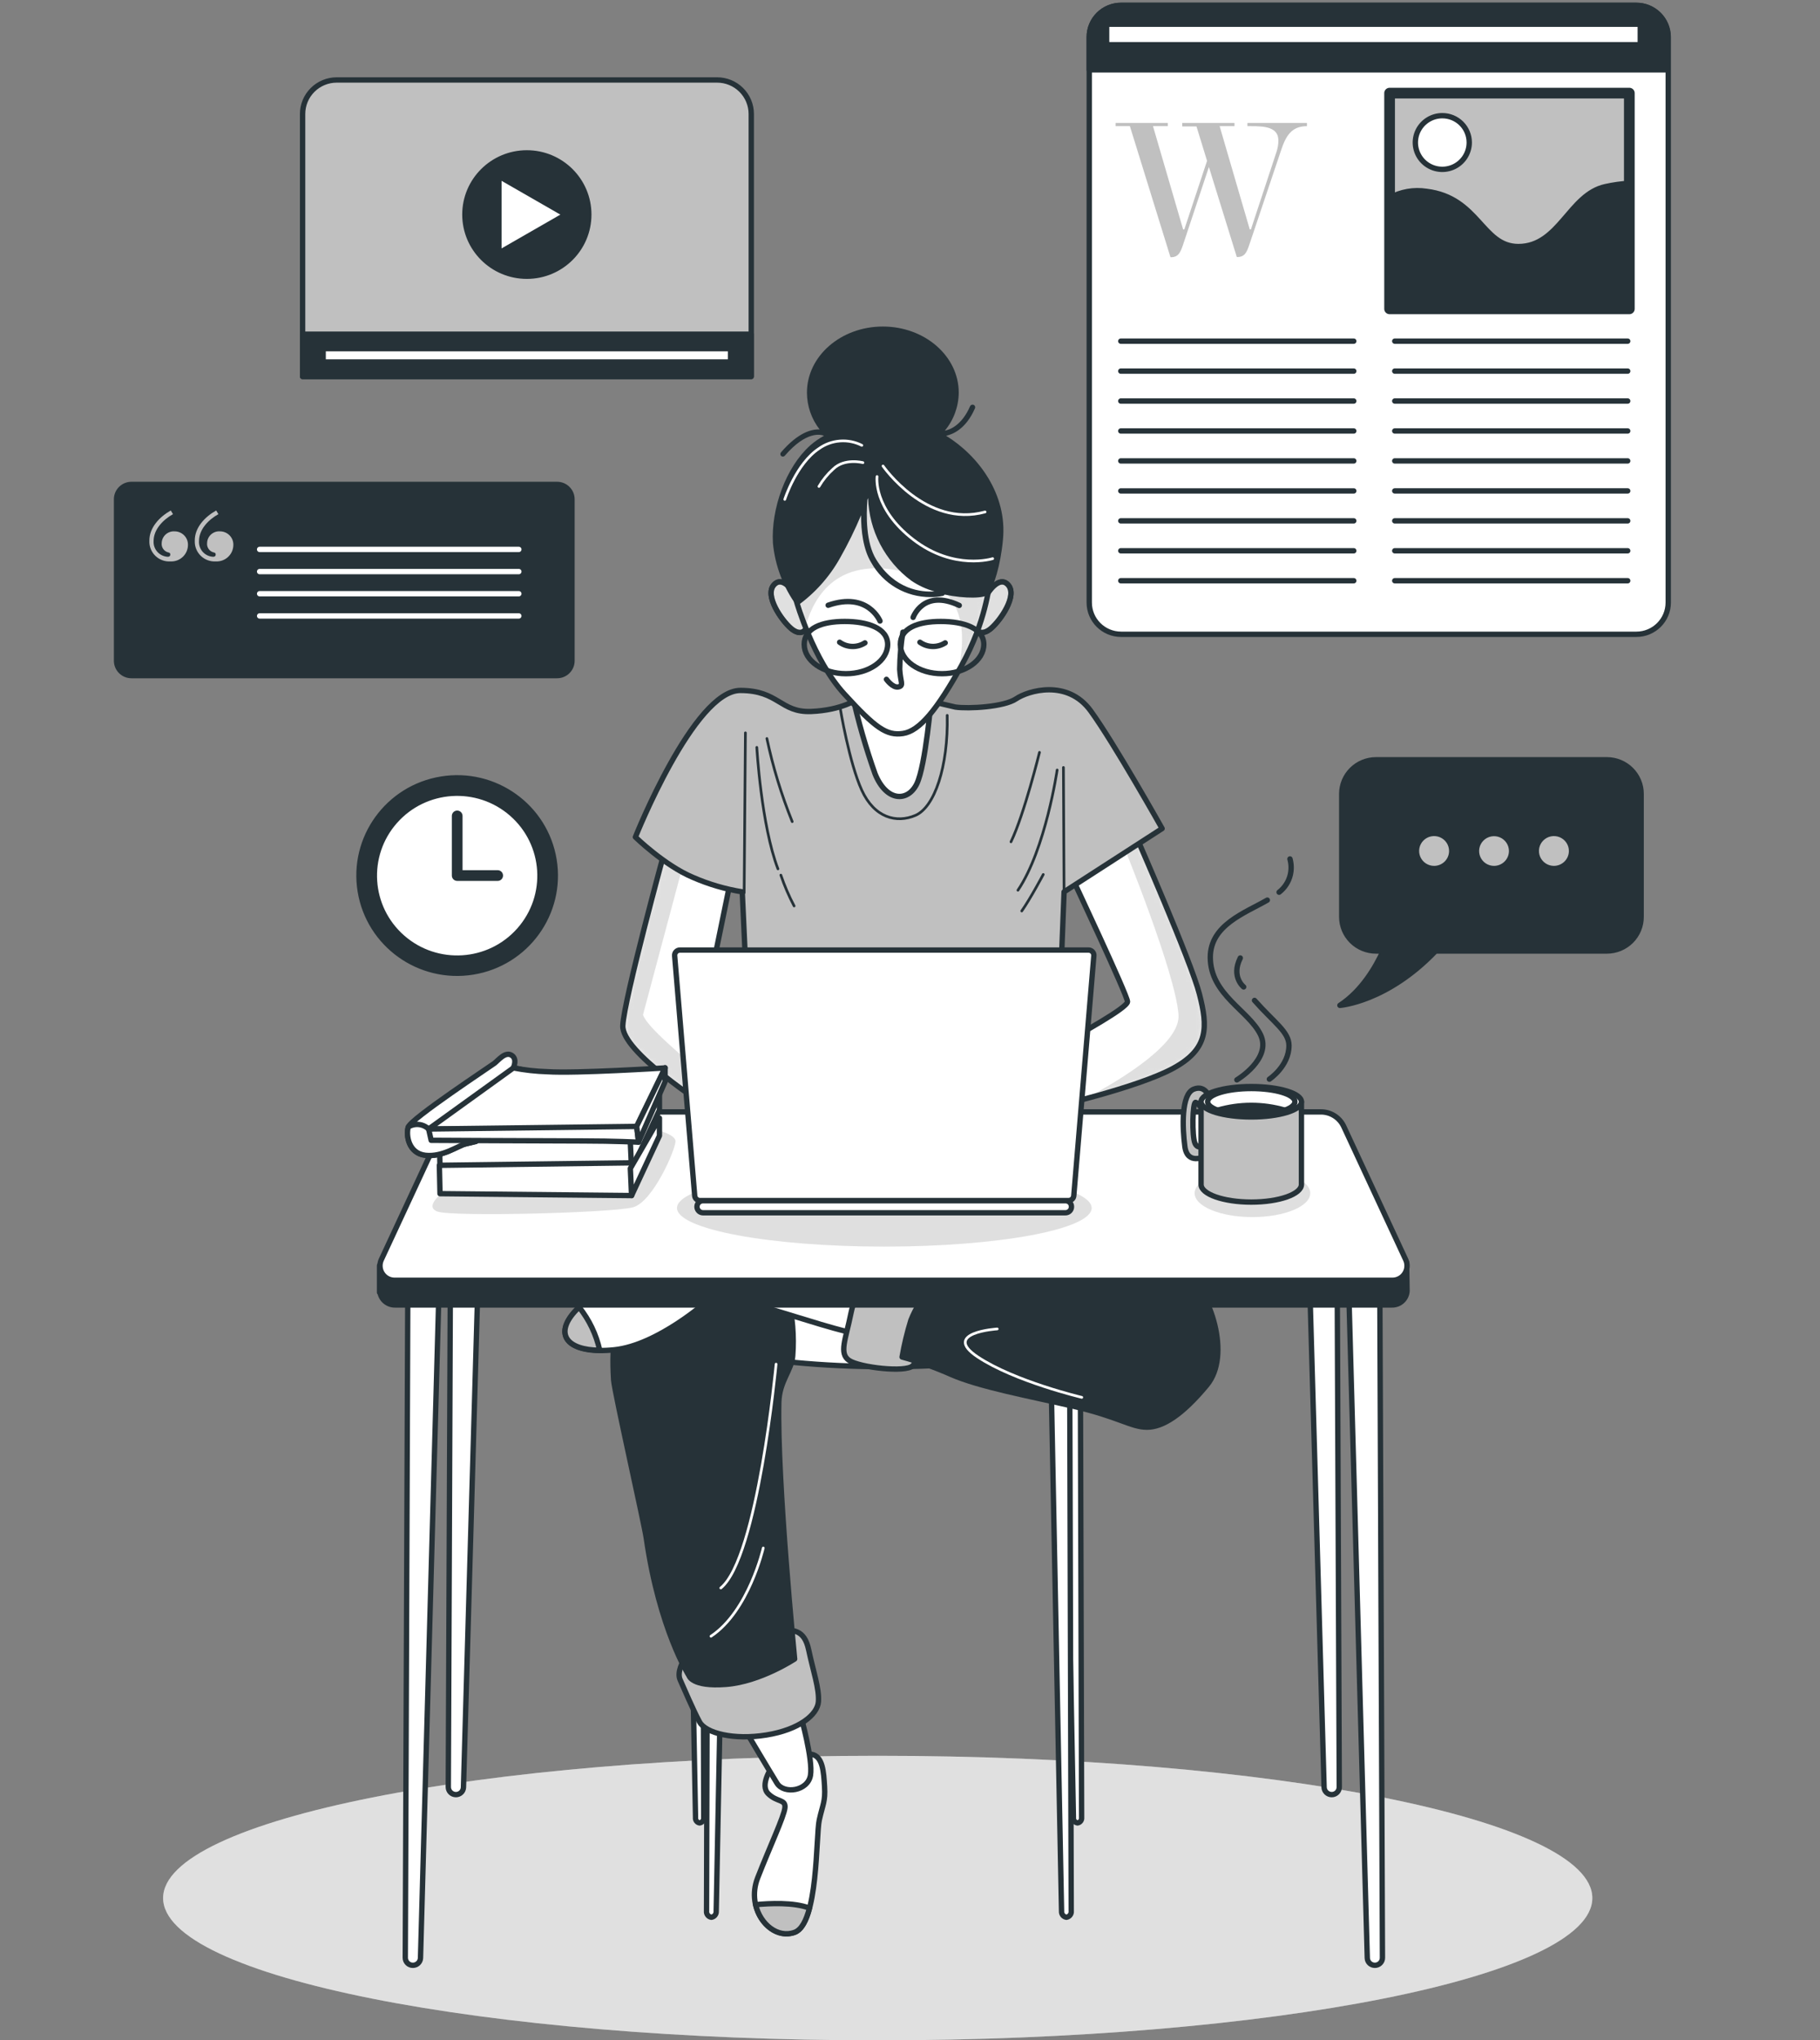 <?xml version="1.0" encoding="utf-8"?>
<svg xmlns="http://www.w3.org/2000/svg" fill="none" height="381" viewBox="0 0 340 381" width="340">
<rect x="0" y="0" width="340" height="381" fill="#808080" stroke="none"/>
<path d="M163.97 381C237.699 381 297.468 369.105 297.468 354.432C297.468 339.759 237.699 327.864 163.97 327.864C90.241 327.864 30.472 339.759 30.472 354.432C30.472 369.105 90.241 381 163.97 381Z" fill="#C0C0C0"/>
<path d="M163.97 381C237.699 381 297.468 369.105 297.468 354.432C297.468 339.759 237.699 327.864 163.97 327.864C90.241 327.864 30.472 339.759 30.472 354.432C30.472 369.105 90.241 381 163.97 381Z" fill="white" opacity="0.5"/>
<path d="M305.695 1H209.44C206.152 1 203.486 3.653 203.486 6.925V112.519C203.486 115.791 206.152 118.444 209.44 118.444H305.695C308.983 118.444 311.649 115.791 311.649 112.519V6.925C311.649 3.653 308.983 1 305.695 1Z" fill="white" stroke="#263238" stroke-linecap="round" stroke-linejoin="round"/>
<path d="M209.44 1H305.686C307.257 1 308.763 1.621 309.874 2.727C310.985 3.832 311.61 5.332 311.61 6.895V13.046H203.486V6.925C203.482 6.146 203.634 5.373 203.931 4.653C204.229 3.932 204.668 3.278 205.221 2.727C205.775 2.176 206.433 1.739 207.157 1.443C207.881 1.147 208.657 0.996 209.44 1Z" fill="#263238" stroke="#263238" stroke-linecap="round" stroke-linejoin="round"/>
<path d="M209.379 63.706H252.901" stroke="#263238" stroke-linecap="round" stroke-linejoin="round"/>
<path d="M209.379 69.297H252.901" stroke="#263238" stroke-linecap="round" stroke-linejoin="round"/>
<path d="M209.379 74.888H252.901" stroke="#263238" stroke-linecap="round" stroke-linejoin="round"/>
<path d="M209.379 80.478H252.901" stroke="#263238" stroke-linecap="round" stroke-linejoin="round"/>
<path d="M209.379 86.069H252.901" stroke="#263238" stroke-linecap="round" stroke-linejoin="round"/>
<path d="M209.379 91.67H252.901" stroke="#263238" stroke-linecap="round" stroke-linejoin="round"/>
<path d="M209.379 97.26H252.901" stroke="#263238" stroke-linecap="round" stroke-linejoin="round"/>
<path d="M209.379 102.851H252.901" stroke="#263238" stroke-linecap="round" stroke-linejoin="round"/>
<path d="M209.379 108.442H252.901" stroke="#263238" stroke-linecap="round" stroke-linejoin="round"/>
<path d="M260.556 63.706H304.078" stroke="#263238" stroke-linecap="round" stroke-linejoin="round"/>
<path d="M260.556 69.297H304.078" stroke="#263238" stroke-linecap="round" stroke-linejoin="round"/>
<path d="M260.556 74.887H304.078" stroke="#263238" stroke-linecap="round" stroke-linejoin="round"/>
<path d="M260.556 80.478H304.078" stroke="#263238" stroke-linecap="round" stroke-linejoin="round"/>
<path d="M260.556 86.069H304.078" stroke="#263238" stroke-linecap="round" stroke-linejoin="round"/>
<path d="M260.556 91.669H304.078" stroke="#263238" stroke-linecap="round" stroke-linejoin="round"/>
<path d="M260.556 97.26H304.078" stroke="#263238" stroke-linecap="round" stroke-linejoin="round"/>
<path d="M260.556 102.851H304.078" stroke="#263238" stroke-linecap="round" stroke-linejoin="round"/>
<path d="M260.556 108.442H304.078" stroke="#263238" stroke-linecap="round" stroke-linejoin="round"/>
<path d="M238.486 28.305C238.701 27.641 238.814 26.949 238.822 26.251C238.822 23.707 236.225 23.559 233.678 23.559H233.036V22.96H244.154V23.559C241.261 23.559 240.204 25.396 239.306 28.118L233.382 45.716C232.938 47.022 232.562 47.995 231.17 47.995H231.052L225.839 31.184L220.991 45.755C220.537 47.062 220.161 48.034 218.769 48.034H218.661L211.078 23.559H208.412V22.96H218.167V23.559H215.393L221.02 42.837H221.247L225.493 30.034L223.518 23.608H220.853V22.96H230.617V23.559H227.843L233.471 42.837H233.688L238.486 28.305Z" fill="#C0C0C0"/>
<path d="M304.38 17.389H259.594V57.673H304.38V17.389Z" fill="#C0C0C0" stroke="#263238" stroke-linecap="round" stroke-linejoin="round" stroke-width="2"/>
<path d="M304.382 34.23C302.88 34.315 301.387 34.522 299.919 34.849C293.116 36.323 291.339 46.04 283.648 46.04C276.835 46.04 276.253 36.912 266.488 35.733C264.112 35.361 261.679 35.79 259.577 36.952V57.673H304.382V34.23Z" fill="#263238" stroke="#263238" stroke-linecap="round" stroke-linejoin="round"/>
<path d="M274.475 26.605C274.477 27.597 274.183 28.567 273.63 29.392C273.078 30.218 272.292 30.862 271.371 31.242C270.451 31.623 269.437 31.723 268.46 31.53C267.482 31.337 266.584 30.859 265.879 30.158C265.174 29.457 264.694 28.563 264.5 27.59C264.306 26.617 264.407 25.609 264.789 24.692C265.172 23.776 265.819 22.994 266.648 22.444C267.478 21.894 268.453 21.602 269.449 21.604C270.782 21.604 272.06 22.131 273.003 23.069C273.945 24.006 274.475 25.279 274.475 26.605Z" fill="white" stroke="#263238" stroke-linecap="round" stroke-linejoin="round"/>
<path d="M306.425 4.527H206.733V8.35H306.425V4.527Z" fill="white" stroke="#263238" stroke-linecap="round" stroke-linejoin="round"/>
<path d="M300.208 141.878H257.052C255.355 141.878 253.727 142.549 252.528 143.743C251.328 144.937 250.654 146.556 250.654 148.245V171.217C250.654 172.905 251.328 174.525 252.528 175.719C253.727 176.913 255.355 177.584 257.052 177.584H258.375C257.032 180.531 254.425 185.051 250.308 187.733C250.308 187.733 259.066 187.124 268.189 177.584H300.188C301.885 177.584 303.513 176.913 304.712 175.719C305.912 174.525 306.586 172.905 306.586 171.217V148.245C306.586 146.56 305.915 144.943 304.719 143.75C303.524 142.556 301.902 141.883 300.208 141.878Z" fill="#263238" stroke="#263238" stroke-linecap="round" stroke-linejoin="round"/>
<path d="M271.206 158.916C271.208 158.266 271.016 157.63 270.655 157.089C270.293 156.547 269.778 156.125 269.175 155.876C268.572 155.626 267.908 155.56 267.268 155.687C266.627 155.813 266.039 156.126 265.577 156.585C265.115 157.045 264.801 157.63 264.674 158.268C264.547 158.905 264.613 159.566 264.864 160.166C265.115 160.766 265.539 161.279 266.083 161.638C266.627 161.998 267.265 162.189 267.919 162.187C268.79 162.185 269.624 161.839 270.241 161.226C270.857 160.613 271.204 159.782 271.206 158.916Z" fill="#C0C0C0" stroke="#263238" stroke-linecap="round" stroke-linejoin="round"/>
<path d="M282.392 158.915C282.392 158.268 282.199 157.636 281.838 157.098C281.477 156.559 280.963 156.14 280.363 155.892C279.762 155.645 279.101 155.58 278.463 155.706C277.825 155.833 277.239 156.144 276.78 156.602C276.32 157.059 276.007 157.642 275.88 158.277C275.753 158.912 275.818 159.57 276.067 160.167C276.316 160.765 276.737 161.276 277.278 161.636C277.818 161.995 278.454 162.187 279.104 162.187C279.976 162.185 280.81 161.839 281.426 161.226C282.042 160.613 282.39 159.782 282.392 158.915Z" fill="#C0C0C0" stroke="#263238" stroke-linecap="round" stroke-linejoin="round"/>
<path d="M293.59 158.916C293.592 158.266 293.4 157.631 293.039 157.09C292.678 156.549 292.163 156.127 291.561 155.877C290.958 155.627 290.295 155.56 289.655 155.686C289.014 155.811 288.426 156.123 287.964 156.582C287.502 157.04 287.186 157.625 287.058 158.262C286.93 158.899 286.995 159.559 287.244 160.159C287.494 160.759 287.916 161.273 288.459 161.634C289.001 161.995 289.639 162.187 290.292 162.187C291.164 162.185 292 161.84 292.618 161.227C293.235 160.614 293.585 159.783 293.59 158.916Z" fill="#C0C0C0" stroke="#263238" stroke-linecap="round" stroke-linejoin="round"/>
<path d="M62.879 14.933H133.967C135.658 14.933 137.281 15.601 138.477 16.792C139.673 17.982 140.345 19.597 140.345 21.28V70.319H56.53V21.28C56.53 19.602 57.198 17.992 58.388 16.802C59.577 15.613 61.192 14.941 62.879 14.933Z" fill="#C0C0C0" stroke="#263238" stroke-linecap="round" stroke-linejoin="round"/>
<path d="M140.306 62.409H56.53V70.289H140.306V62.409Z" fill="#263238" stroke="#263238" stroke-linecap="round" stroke-linejoin="round"/>
<path d="M136.472 65.102H60.368V67.597H136.472V65.102Z" fill="white" stroke="#263238" stroke-linecap="round" stroke-linejoin="round"/>
<path d="M98.422 51.581C104.812 51.581 109.993 46.426 109.993 40.066C109.993 33.706 104.812 28.551 98.422 28.551C92.031 28.551 86.85 33.706 86.85 40.066C86.85 46.426 92.031 51.581 98.422 51.581Z" fill="#263238" stroke="#263238" stroke-linecap="round" stroke-linejoin="round"/>
<path d="M93.198 32.903L105.688 40.076L93.198 47.249V32.903Z" fill="white" stroke="#263238" stroke-linecap="round" stroke-linejoin="round"/>
<path d="M104.069 90.461H24.559C23.021 90.461 21.774 91.702 21.774 93.232V123.386C21.774 124.917 23.021 126.157 24.559 126.157H104.069C105.607 126.157 106.853 124.917 106.853 123.386V93.232C106.853 91.702 105.607 90.461 104.069 90.461Z" fill="#263238" stroke="#263238" stroke-linecap="round" stroke-linejoin="round"/>
<path d="M31.904 95.325L32.319 96.012C30.443 97.054 28.695 98.881 28.695 101.023C28.671 101.391 28.721 101.76 28.842 102.109C28.964 102.457 29.153 102.778 29.401 103.053C29.648 103.327 29.948 103.55 30.283 103.707C30.618 103.865 30.981 103.955 31.351 103.971C31.628 103.971 31.815 103.833 31.815 103.558C31.815 103.283 31.677 103.195 31.401 103.146C31.028 103.045 30.703 102.816 30.484 102.499C30.265 102.183 30.167 101.799 30.206 101.416C30.213 101.111 30.283 100.811 30.41 100.533C30.538 100.256 30.721 100.007 30.948 99.802C31.175 99.597 31.442 99.44 31.732 99.341C32.022 99.242 32.329 99.203 32.635 99.225C32.967 99.226 33.297 99.294 33.602 99.424C33.908 99.554 34.185 99.743 34.416 99.981C34.647 100.22 34.828 100.502 34.948 100.81C35.067 101.119 35.123 101.449 35.113 101.78C35.108 102.196 35.019 102.606 34.851 102.987C34.684 103.368 34.44 103.711 34.136 103.996C33.832 104.282 33.473 104.503 33.081 104.647C32.689 104.791 32.272 104.855 31.855 104.836C31.336 104.869 30.816 104.794 30.328 104.614C29.84 104.435 29.396 104.155 29.023 103.794C28.651 103.433 28.359 102.998 28.166 102.517C27.974 102.036 27.885 101.521 27.905 101.004C27.876 98.518 29.801 96.513 31.904 95.325ZM40.385 95.325L40.8 96.012C38.914 97.054 37.176 98.881 37.176 101.023C37.151 101.392 37.2 101.761 37.321 102.11C37.441 102.459 37.631 102.781 37.879 103.055C38.126 103.33 38.427 103.553 38.762 103.71C39.098 103.867 39.462 103.956 39.833 103.971C40.109 103.971 40.297 103.833 40.297 103.558C40.297 103.283 40.158 103.195 39.882 103.146C39.509 103.045 39.184 102.816 38.965 102.499C38.747 102.183 38.648 101.799 38.687 101.416C38.693 101.111 38.761 100.81 38.889 100.531C39.016 100.253 39.199 100.004 39.426 99.799C39.654 99.593 39.921 99.437 40.211 99.338C40.502 99.239 40.81 99.201 41.116 99.225C41.449 99.226 41.778 99.294 42.084 99.424C42.39 99.554 42.666 99.743 42.897 99.981C43.129 100.22 43.309 100.502 43.429 100.81C43.548 101.119 43.605 101.449 43.594 101.78C43.588 102.195 43.498 102.605 43.33 102.985C43.161 103.366 42.918 103.708 42.614 103.993C42.311 104.278 41.952 104.5 41.561 104.644C41.17 104.789 40.753 104.854 40.336 104.836C39.817 104.867 39.298 104.791 38.811 104.611C38.324 104.431 37.88 104.152 37.508 103.791C37.136 103.43 36.844 102.995 36.651 102.515C36.458 102.035 36.368 101.52 36.387 101.004C36.347 98.518 38.273 96.513 40.385 95.325Z" fill="#C0C0C0"/>
<path d="M48.502 102.595H96.922" stroke="white" stroke-linecap="round" stroke-linejoin="round"/>
<path d="M48.502 106.732H96.922" stroke="white" stroke-linecap="round" stroke-linejoin="round"/>
<path d="M48.502 110.869H96.922" stroke="white" stroke-linecap="round" stroke-linejoin="round"/>
<path d="M48.502 115.015H96.922" stroke="white" stroke-linecap="round" stroke-linejoin="round"/>
<path d="M88.355 181.503C98.349 179.88 105.128 170.502 103.497 160.557C101.865 150.611 92.442 143.865 82.448 145.488C72.454 147.111 65.675 156.49 67.306 166.435C68.937 176.38 78.361 183.127 88.355 181.503Z" fill="#263238" stroke="#263238" stroke-linecap="round" stroke-linejoin="round"/>
<path d="M97.029 173.676C102.668 167.287 102.034 157.559 95.614 151.948C89.193 146.337 79.418 146.968 73.779 153.357C68.141 159.746 68.775 169.474 75.195 175.085C81.615 180.696 91.391 180.066 97.029 173.676Z" fill="white" stroke="#263238" stroke-linecap="round" stroke-linejoin="round"/>
<path d="M85.41 152.361V163.494H92.973" stroke="#263238" stroke-linecap="round" stroke-linejoin="round" stroke-width="2"/>
<path d="M200.117 163.533C200.117 163.533 210.633 185.866 210.633 187.045C210.633 188.225 201.302 193.275 199.525 194.336C198.147 195.117 196.726 195.823 195.27 196.448L196.336 206.795C196.336 206.795 212.4 203.149 219.134 199.504C225.867 195.859 225.63 191.742 224.07 185.631C222.51 179.519 212.133 155.899 212.133 155.899L200.117 163.533Z" fill="white"/>
<mask height="52" id="mask0_253_4250" maskUnits="userSpaceOnUse" style="mask-type:luminance" width="30" x="195" y="155">
<path d="M200.119 163.533C200.119 163.533 210.634 185.867 210.634 187.046C210.634 188.225 201.304 193.275 199.527 194.336C198.148 195.118 196.728 195.823 195.271 196.449L196.338 206.795C196.338 206.795 212.402 203.15 219.135 199.504C225.869 195.859 225.632 191.742 224.072 185.631C222.512 179.519 212.135 155.899 212.135 155.899L200.119 163.533Z" fill="white"/>
</mask>
<g mask="url(#mask0_253_4250)">
<g opacity="0.5" style="mix-blend-mode:multiply">
<path d="M219.105 199.505C225.839 195.859 225.602 191.742 224.042 185.631C222.482 179.519 212.105 155.899 212.105 155.899L210.426 156.96L209.893 157.943C209.893 157.943 219.579 181.602 220.161 189.483C220.556 194.778 209.844 201.381 202.765 205.154C208.017 203.769 215.166 201.637 219.105 199.505Z" fill="#C0C0C0"/>
</g>
</g>
<path d="M200.117 163.533C200.117 163.533 210.633 185.866 210.633 187.045C210.633 188.225 201.302 193.275 199.525 194.336C198.147 195.117 196.726 195.823 195.27 196.448L196.336 206.795C196.336 206.795 212.4 203.149 219.134 199.504C225.867 195.859 225.63 191.742 224.07 185.631C222.51 179.519 212.133 155.899 212.133 155.899L200.117 163.533Z" stroke="#263238" stroke-linecap="round" stroke-linejoin="round"/>
<path d="M124.247 158.601C124.247 158.601 116.576 186.574 116.349 191.516C116.122 196.458 131.583 206.205 132.146 206.794C132.709 207.384 131.267 189.796 131.267 189.796L136.51 164.25L124.247 158.601Z" fill="white"/>
<mask height="49" id="mask1_253_4250" maskUnits="userSpaceOnUse" style="mask-type:luminance" width="21" x="116" y="158">
<path d="M124.247 158.6C124.247 158.6 116.576 186.573 116.349 191.515C116.122 196.457 131.583 206.204 132.146 206.794C132.709 207.383 131.267 189.796 131.267 189.796L136.51 164.249L124.247 158.6Z" fill="white"/>
</mask>
<g mask="url(#mask1_253_4250)">
<g opacity="0.5" style="mix-blend-mode:multiply">
<path d="M127.762 160.889L127.595 160.133L124.247 158.6C124.247 158.6 116.576 186.573 116.349 191.515C116.122 196.457 131.583 206.204 132.146 206.794C132.373 207.03 132.284 204.396 132.097 201.144C127.496 197.263 120.891 191.8 120.12 189.501" fill="#C0C0C0"/>
</g>
</g>
<path d="M124.247 158.601C124.247 158.601 116.576 186.574 116.349 191.516C116.122 196.458 131.583 206.205 132.146 206.794C132.709 207.384 131.267 189.796 131.267 189.796L136.51 164.25L124.247 158.601Z" stroke="#263238" stroke-linecap="round" stroke-linejoin="round"/>
<path d="M160.278 130.5C160.278 130.5 157.316 132.622 151.54 132.858C145.764 133.094 145.487 128.928 138.31 128.928C129.611 128.928 118.701 156.311 118.701 156.311C118.701 156.311 124.131 161.607 129.453 163.838C132.397 165.121 135.492 166.029 138.665 166.54L139.494 184.53H198.083L198.784 166.54L217.099 154.72C217.099 154.72 208.114 138.734 203.75 132.74C199.386 126.747 192.05 128.977 189.809 130.5C187.568 132.023 180.923 132.386 178.474 132.033C175.28 131.329 172.123 130.467 169.016 129.449C169.016 129.449 165.244 126.324 160.278 130.5Z" fill="#C0C0C0" stroke="#263238" stroke-linecap="round" stroke-linejoin="round"/>
<path d="M139.254 136.847L139.018 166.707" stroke="#263238" stroke-linecap="round" stroke-linejoin="round" stroke-width="0.5"/>
<path d="M141.38 139.559C141.38 139.559 142.209 154.13 145.329 162.246" stroke="#263238" stroke-linecap="round" stroke-linejoin="round" stroke-width="0.5"/>
<path d="M145.874 163.415C146.548 165.396 147.377 167.321 148.352 169.173" stroke="#263238" stroke-linecap="round" stroke-linejoin="round" stroke-width="0.5"/>
<path d="M143.266 137.908C144.386 143.206 145.969 148.397 147.995 153.423" stroke="#263238" stroke-linecap="round" stroke-linejoin="round" stroke-width="0.5"/>
<path d="M194.19 140.492C194.19 140.492 191.356 152.017 188.868 157.195" stroke="#263238" stroke-linecap="round" stroke-linejoin="round" stroke-width="0.5"/>
<path d="M198.781 166.589L198.663 143.313" stroke="#263238" stroke-linecap="round" stroke-linejoin="round" stroke-width="0.5"/>
<path d="M197.49 143.784C197.49 143.784 195.358 158.522 190.164 166.235" stroke="#263238" stroke-linecap="round" stroke-linejoin="round" stroke-width="0.5"/>
<path d="M194.892 163.297C194.892 163.297 192.523 167.767 190.874 170.116" stroke="#263238" stroke-linecap="round" stroke-linejoin="round" stroke-width="0.5"/>
<path d="M156.968 132.268C156.968 132.268 158.626 142.379 160.986 147.547C163.346 152.715 167.483 153.776 171.027 152.253C174.572 150.73 177.168 143.194 176.951 133.585" stroke="#263238" stroke-linecap="round" stroke-linejoin="round" stroke-width="0.5"/>
<path d="M148.589 111.105C148.589 111.105 146.338 107.233 144.571 109.228C142.803 111.223 145.993 115.811 147.76 117.334C149.527 118.857 150.831 117.924 150.722 116.283C150.613 114.642 148.589 111.105 148.589 111.105Z" fill="#C0C0C0" stroke="#263238" stroke-linecap="round" stroke-linejoin="round"/>
<path d="M148.589 111.105C148.589 111.105 146.338 107.233 144.571 109.228C142.803 111.223 145.993 115.811 147.76 117.334C149.527 118.857 150.831 117.924 150.722 116.283C150.613 114.642 148.589 111.105 148.589 111.105Z" fill="white" opacity="0.5"/>
<path d="M148.589 111.105C148.589 111.105 146.338 107.233 144.571 109.228C142.803 111.223 145.993 115.811 147.76 117.334C149.527 118.857 150.831 117.924 150.722 116.283C150.613 114.642 148.589 111.105 148.589 111.105Z" stroke="#263238" stroke-linecap="round" stroke-linejoin="round"/>
<path d="M184.319 111.105C184.319 111.105 186.56 107.233 188.337 109.228C190.114 111.223 186.915 115.811 185.148 117.334C183.381 118.857 182.067 117.924 182.186 116.283C182.304 114.642 184.319 111.105 184.319 111.105Z" fill="#C0C0C0" stroke="#263238" stroke-linecap="round" stroke-linejoin="round"/>
<path d="M184.319 111.105C184.319 111.105 186.56 107.233 188.337 109.228C190.114 111.223 186.915 115.811 185.148 117.334C183.381 118.857 182.067 117.924 182.186 116.283C182.304 114.642 184.319 111.105 184.319 111.105Z" fill="white" opacity="0.5"/>
<path d="M184.319 111.105C184.319 111.105 186.56 107.233 188.337 109.228C190.114 111.223 186.915 115.811 185.148 117.334C183.381 118.857 182.067 117.924 182.186 116.283C182.304 114.642 184.319 111.105 184.319 111.105Z" stroke="#263238" stroke-linecap="round" stroke-linejoin="round"/>
<path d="M159.214 129.685C160.329 134.702 161.75 139.647 163.469 144.492C165.602 149.778 169.611 149.778 171.269 146.368C172.928 142.959 173.984 130.255 173.984 130.255C173.984 130.255 162.877 131.797 159.214 129.685Z" fill="white" stroke="#263238" stroke-linecap="round" stroke-linejoin="round"/>
<path d="M148.824 112.401C148.824 112.401 151.895 123.209 157.71 129.566C163.526 135.924 165.609 137.427 168.699 136.965C171.79 136.503 175.077 132.504 179.678 124.192C184.279 115.88 184.615 109.503 185 108.913C185.385 108.324 184.013 96.573 177.437 91.512C170.862 86.452 163.496 84.232 157.118 89.754C150.74 95.275 146.691 104.285 148.824 112.401Z" fill="white"/>
<mask height="52" id="mask2_253_4250" maskUnits="userSpaceOnUse" style="mask-type:luminance" width="38" x="148" y="86">
<path d="M148.826 112.402C148.826 112.402 151.897 123.21 157.712 129.567C163.528 135.924 165.611 137.427 168.701 136.965C171.792 136.503 175.079 132.504 179.68 124.192C184.281 115.88 184.617 109.503 185.002 108.914C185.387 108.324 184.015 96.573 177.439 91.513C170.864 86.453 163.498 84.232 157.12 89.754C150.742 95.276 146.693 104.286 148.826 112.402Z" fill="white"/>
</mask>
<g mask="url(#mask2_253_4250)">
<g opacity="0.5" style="mix-blend-mode:multiply">
<path d="M177.408 91.473C170.793 86.423 163.467 84.193 157.089 89.715C150.711 95.237 146.692 104.286 148.825 112.402C148.825 112.402 149.407 114.485 150.563 117.314C150.559 116.952 150.609 116.591 150.711 116.243C152.123 111.792 156.289 103.175 170.309 107.125C181.447 110.25 180.084 119.997 179.047 125.194L179.65 124.114C184.26 115.772 184.586 109.424 184.971 108.835C185.356 108.245 184.023 96.533 177.408 91.473Z" fill="#C0C0C0"/>
</g>
</g>
<path d="M148.824 112.401C148.824 112.401 151.895 123.209 157.71 129.566C163.526 135.924 165.609 137.427 168.699 136.965C171.79 136.503 175.077 132.504 179.678 124.192C184.279 115.88 184.615 109.503 185 108.913C185.385 108.324 184.013 96.573 177.437 91.512C170.862 86.452 163.496 84.232 157.118 89.754C150.74 95.275 146.691 104.285 148.824 112.401Z" stroke="#263238" stroke-linecap="round" stroke-linejoin="round"/>
<path d="M168.67 118.041C168.304 120.336 168.106 122.654 168.078 124.978C168.197 127.326 168.907 128.034 167.841 128.269C166.775 128.505 165.6 126.855 165.6 126.855" stroke="#263238" stroke-linecap="round" stroke-linejoin="round"/>
<path d="M156.853 119.927C157.538 120.419 158.356 120.694 159.2 120.715C160.044 120.736 160.874 120.503 161.583 120.045" stroke="#263238" stroke-linecap="round" stroke-linejoin="round"/>
<path d="M171.858 119.927C172.541 120.419 173.357 120.693 174.199 120.714C175.041 120.735 175.87 120.502 176.577 120.045" stroke="#263238" stroke-linecap="round" stroke-linejoin="round"/>
<path d="M164.397 115.968C164.397 115.968 162.146 110.436 154.712 113.02" stroke="#263238" stroke-linecap="round" stroke-linejoin="round"/>
<path d="M170.583 115.29C170.583 115.29 172.469 109.876 179.202 113.05" stroke="#263238" stroke-linecap="round" stroke-linejoin="round"/>
<path d="M165.827 120.33C165.827 123.357 162.342 125.803 158.037 125.803C153.732 125.803 150.237 123.357 150.237 120.33C150.237 117.304 153.495 116.046 157.8 116.046C162.105 116.046 165.827 117.314 165.827 120.33Z" stroke="#263238" stroke-linecap="round" stroke-linejoin="round"/>
<path d="M183.787 120.33C183.787 123.357 180.292 125.803 175.987 125.803C171.682 125.803 168.197 123.357 168.197 120.33C168.197 117.304 171.445 116.046 175.75 116.046C180.055 116.046 183.787 117.314 183.787 120.33Z" stroke="#263238" stroke-linecap="round" stroke-linejoin="round"/>
<path d="M84.233 214.586L83.749 333.701C83.749 334.076 83.898 334.436 84.165 334.701C84.432 334.967 84.793 335.116 85.17 335.116C85.538 335.116 85.891 334.973 86.155 334.718C86.419 334.463 86.572 334.116 86.582 333.75L89.999 214.754L84.233 214.586Z" fill="white" stroke="#263238" stroke-linecap="round" stroke-linejoin="round"/>
<path d="M76.176 242.431L75.712 365.574C75.71 365.76 75.746 365.945 75.817 366.117C75.888 366.289 75.993 366.446 76.125 366.577C76.257 366.709 76.415 366.813 76.588 366.884C76.761 366.955 76.946 366.99 77.133 366.989C77.5 366.989 77.853 366.848 78.118 366.596C78.383 366.343 78.54 365.998 78.555 365.633L81.961 242.589L76.176 242.431Z" fill="white" stroke="#263238" stroke-linecap="round" stroke-linejoin="round"/>
<path d="M249.71 214.586L250.194 333.701C250.195 333.886 250.159 334.07 250.089 334.241C250.019 334.413 249.915 334.569 249.784 334.701C249.652 334.832 249.496 334.936 249.324 335.008C249.152 335.079 248.968 335.116 248.782 335.116C248.413 335.116 248.059 334.973 247.793 334.719C247.528 334.464 247.373 334.116 247.36 333.75L243.954 214.754L249.71 214.586Z" fill="white" stroke="#263238" stroke-linecap="round" stroke-linejoin="round"/>
<path d="M257.776 242.431L258.26 365.574C258.262 365.76 258.226 365.945 258.155 366.117C258.084 366.289 257.979 366.446 257.847 366.577C257.715 366.709 257.557 366.813 257.384 366.884C257.211 366.955 257.026 366.99 256.839 366.989C256.472 366.989 256.121 366.848 255.857 366.595C255.594 366.342 255.439 365.997 255.427 365.633L252.01 242.589L257.776 242.431Z" fill="white" stroke="#263238" stroke-linecap="round" stroke-linejoin="round"/>
<path d="M132.277 247.551L131.99 356.849C131.959 357.122 132.035 357.396 132.203 357.614C132.37 357.832 132.616 357.977 132.889 358.018C133.155 357.982 133.397 357.845 133.566 357.637C133.734 357.429 133.817 357.165 133.797 356.898L135.94 247.678L132.277 247.551Z" fill="white" stroke="#263238" stroke-linecap="round" stroke-linejoin="round"/>
<path d="M201.794 244.033L202.061 339.419C202.084 339.649 202.017 339.88 201.873 340.063C201.73 340.246 201.521 340.367 201.291 340.401C201.061 340.367 200.853 340.246 200.712 340.062C200.57 339.879 200.505 339.648 200.531 339.419L198.704 244.112L201.794 244.033Z" fill="white" stroke="#263238" stroke-linecap="round" stroke-linejoin="round"/>
<path d="M131.2 244.033L131.467 339.419C131.489 339.649 131.422 339.88 131.279 340.063C131.135 340.246 130.927 340.367 130.696 340.401C130.467 340.367 130.259 340.246 130.117 340.062C129.976 339.879 129.911 339.648 129.936 339.419L128.11 244.112L131.2 244.033Z" fill="white" stroke="#263238" stroke-linecap="round" stroke-linejoin="round"/>
<path d="M199.811 247.551L200.118 356.849C200.149 357.122 200.073 357.396 199.905 357.614C199.738 357.832 199.492 357.977 199.219 358.018C198.954 357.979 198.713 357.843 198.545 357.635C198.377 357.427 198.293 357.164 198.311 356.898L196.168 247.678L199.811 247.551Z" fill="white" stroke="#263238" stroke-linecap="round" stroke-linejoin="round"/>
<path d="M165.56 255.205C189.825 255.205 209.496 250.731 209.496 245.212C209.496 239.693 189.825 235.22 165.56 235.22C141.294 235.22 121.623 239.693 121.623 245.212C121.623 250.731 141.294 255.205 165.56 255.205Z" fill="white" stroke="#263238" stroke-linecap="round" stroke-linejoin="round"/>
<path d="M144.165 330.036C144.165 330.036 141.865 333.317 143.514 334.948C145.162 336.579 146.801 335.931 146.634 337.572C146.466 339.213 143.839 344.774 141.539 350.669C139.238 356.564 144.007 362.46 148.45 360.829C152.893 359.198 152.4 342.809 153.051 339.861C153.703 336.913 154.206 336.422 154.039 333.642C153.871 330.861 153.713 327.913 151.57 327.579C149.428 327.245 145.153 328.896 144.165 330.036Z" fill="white" stroke="#263238" stroke-linecap="round" stroke-linejoin="round"/>
<path d="M151.222 356.309C148.26 355.189 143.719 355.415 141.161 355.67C142.02 359.374 145.308 361.978 148.448 360.828C149.761 360.347 150.62 358.598 151.222 356.309Z" fill="#C0C0C0" stroke="#263238" stroke-linecap="round" stroke-linejoin="round"/>
<path d="M139.067 322.833C139.067 322.833 143.836 330.86 145.149 332.983C146.462 335.105 150.915 334.456 151.409 331.509C151.902 328.561 149.592 320.377 149.592 320.377L139.718 322.833H139.067Z" fill="white" stroke="#263238" stroke-linecap="round" stroke-linejoin="round"/>
<path d="M127.715 310.06C127.715 310.06 126.392 312.193 127.053 313.666C127.715 315.14 129.522 319.395 130.677 321.527C131.832 323.659 137.095 324.966 143.177 323.983C149.259 323.001 152.724 320.21 152.892 317.754C153.06 315.297 151.905 312.026 151.075 308.095C150.246 304.165 148.113 304.332 145.151 304.332C142.189 304.332 130.183 307.771 127.715 310.06Z" fill="#C0C0C0" stroke="#263238" stroke-linecap="round" stroke-linejoin="round"/>
<path d="M145.489 261.916C145.578 257.887 147.918 255.903 148.095 253.142C148.374 249.492 148.071 245.821 147.197 242.265L142.695 236.144C129.741 236.311 120.46 236.527 120.312 236.576C119.818 236.733 119.482 239.524 119.157 241.813C119.157 241.813 113.657 242.511 114.644 257.74C114.783 259.862 120.332 284.416 120.736 287.216C123.205 304.323 128.704 312.89 128.704 312.89C128.704 312.89 129.198 315.023 135.616 314.531C142.033 314.04 148.451 309.786 148.451 309.786C148.451 309.786 145.153 276.487 145.489 261.916Z" fill="#263238" stroke="#263238" stroke-linecap="round" stroke-linejoin="round"/>
<path d="M118.267 239.317C118.267 239.317 111.464 240.299 107.298 245.035C103.131 249.771 106.666 252.896 114.762 252.051C122.858 251.206 132.198 242.962 132.593 242.52C132.988 242.078 124.151 236.477 118.267 239.317Z" fill="white" stroke="#263238" stroke-linecap="round" stroke-linejoin="round"/>
<path d="M130.342 242.264C134.676 242.486 138.977 243.145 143.178 244.23C148.776 245.87 158.649 249.142 160.95 249.142C163.25 249.142 162.598 240.624 162.598 238.993C162.598 237.362 132.978 236.369 129.355 236.369C125.731 236.369 130.342 242.264 130.342 242.264Z" fill="white" stroke="#263238" stroke-linecap="round" stroke-linejoin="round"/>
<path d="M162.598 238.993C162.598 238.993 159.962 240.299 158.974 245.212C157.987 250.125 156.674 252.748 158.649 254.055C160.623 255.362 169.184 256.344 170.497 255.038C171.81 253.731 175.433 247.177 176.095 242.923C176.756 238.668 162.598 238.993 162.598 238.993Z" fill="#C0C0C0" stroke="#263238" stroke-linecap="round" stroke-linejoin="round"/>
<path d="M173.784 240.624C172.254 242.372 171.032 244.365 170.171 246.519C169.473 248.774 168.922 251.072 168.522 253.397C171.672 254.256 174.751 255.353 177.734 256.679C183.006 258.968 191.892 260.609 200.442 262.574C208.993 264.539 211.303 266.504 214.265 266.504C217.227 266.504 220.851 264.205 225.462 258.644C230.073 253.083 226.113 241.282 221.512 237.676C216.911 234.07 192.218 231.133 188.93 232.115C185.642 233.098 173.784 240.624 173.784 240.624Z" fill="#263238" stroke="#263238" stroke-linecap="round" stroke-linejoin="round"/>
<path d="M112.036 252.139C111.386 249.2 110.069 246.447 108.186 244.092C107.88 244.377 107.583 244.672 107.297 244.996C103.634 249.143 105.925 252.09 112.036 252.139Z" fill="#C0C0C0" stroke="#263238" stroke-linecap="round" stroke-linejoin="round"/>
<path d="M144.983 254.733C144.983 254.733 141.586 290.9 134.655 296.53" stroke="white" stroke-linecap="round" stroke-linejoin="round" stroke-width="0.5"/>
<path d="M142.586 289.063C142.586 289.063 139.89 300.854 132.821 305.541" stroke="white" stroke-linecap="round" stroke-linejoin="round" stroke-width="0.5"/>
<path d="M186.294 248.159C186.294 248.159 175.759 248.818 182.67 253.396C189.582 257.975 202.091 260.933 202.091 260.933" stroke="white" stroke-linecap="round" stroke-linejoin="round" stroke-width="0.5"/>
<path d="M262.773 235.77L259.219 232.586L251.004 214.9C250.615 214.096 250.003 213.418 249.241 212.947C248.478 212.475 247.597 212.229 246.699 212.238H87.145C86.246 212.228 85.363 212.473 84.599 212.944C83.835 213.416 83.221 214.094 82.831 214.9L72.592 236.929L70.904 236.31V241.351L70.983 241.292C71.083 241.964 71.426 242.577 71.948 243.017C72.469 243.456 73.133 243.691 73.817 243.679H260.019C260.738 243.696 261.436 243.433 261.964 242.948C262.493 242.462 262.811 241.791 262.852 241.076L262.773 235.77Z" fill="#263238" stroke="#263238" stroke-linecap="round" stroke-linejoin="round"/>
<path d="M260.02 239.071H73.818C73.357 239.089 72.898 238.991 72.486 238.784C72.074 238.578 71.721 238.271 71.46 237.892C71.2 237.513 71.04 237.075 70.997 236.617C70.953 236.16 71.027 235.699 71.211 235.278L82.832 210.292C83.221 209.485 83.834 208.805 84.598 208.333C85.363 207.861 86.247 207.617 87.147 207.63H246.701C247.599 207.619 248.481 207.864 249.244 208.335C250.007 208.807 250.618 209.486 251.006 210.292L262.627 235.278C262.811 235.699 262.885 236.16 262.841 236.617C262.798 237.075 262.638 237.513 262.378 237.892C262.117 238.271 261.764 238.578 261.352 238.784C260.939 238.991 260.481 239.089 260.02 239.071Z" fill="white" stroke="#263238" stroke-linecap="round" stroke-linejoin="round"/>
<g opacity="0.5" style="mix-blend-mode:multiply">
<path d="M83.244 222.289C83.244 222.289 79.028 225.168 81.664 226.219C84.3 227.271 114.602 226.485 118.294 225.433C121.987 224.382 126.193 214.684 126.193 213.112C126.193 211.54 120.881 210.41 118.926 210.322C116.971 210.233 91.143 211.796 91.143 211.796L83.244 222.289Z" fill="#C0C0C0"/>
</g>
<g opacity="0.5" style="mix-blend-mode:multiply">
<path d="M233.974 227.271C239.939 227.271 244.775 225.274 244.775 222.811C244.775 220.347 239.939 218.35 233.974 218.35C228.008 218.35 223.172 220.347 223.172 222.811C223.172 225.274 228.008 227.271 233.974 227.271Z" fill="#C0C0C0"/>
</g>
<g opacity="0.5" style="mix-blend-mode:multiply">
<path d="M165.205 232.783C186.597 232.783 203.939 229.554 203.939 225.571C203.939 221.588 186.597 218.36 165.205 218.36C143.814 218.36 126.472 221.588 126.472 225.571C126.472 229.554 143.814 232.783 165.205 232.783Z" fill="#C0C0C0"/>
</g>
<path d="M226.074 205.262C226.074 205.262 225.363 202.442 223.003 203.385C220.643 204.329 220.88 210.558 221.344 214.085C221.808 217.613 225.007 215.962 225.007 215.962V213.849C225.007 213.849 223.833 214.783 223.24 213.496C222.648 212.209 222.766 205.734 223.359 205.852C223.951 205.969 225.126 207.964 225.126 207.964C225.126 207.964 225.481 207.738 226.074 205.262Z" fill="#C0C0C0" stroke="#263238" stroke-linecap="round" stroke-linejoin="round"/>
<path d="M224.376 205.733V221.179C224.376 222.997 228.572 224.471 233.756 224.471C238.939 224.471 243.126 222.997 243.126 221.179V205.733H224.376Z" fill="#C0C0C0" stroke="#263238" stroke-linecap="round" stroke-linejoin="round"/>
<path d="M243.126 205.733C243.126 207.305 238.929 208.573 233.756 208.573C228.582 208.573 224.376 207.305 224.376 205.733C224.376 204.161 228.572 202.894 233.756 202.894C238.939 202.894 243.126 204.171 243.126 205.733Z" fill="white" stroke="#263238" stroke-linecap="round" stroke-linejoin="round"/>
<path d="M241.903 205.733C241.903 207.099 238.249 208.2 233.757 208.2C229.265 208.2 225.602 207.099 225.602 205.733C225.602 204.368 229.255 203.267 233.757 203.267C238.259 203.267 241.903 204.368 241.903 205.733Z" fill="white" stroke="#263238" stroke-linecap="round" stroke-linejoin="round"/>
<path d="M227.466 207.305C231.57 208.497 235.93 208.497 240.034 207.305C235.93 206.113 231.57 206.113 227.466 207.305Z" fill="#263238" stroke="#263238" stroke-linecap="round" stroke-linejoin="round"/>
<path d="M82.08 212.788L82.198 218.074L117.989 218.428V212.316L82.08 212.788Z" fill="white" stroke="#263238" stroke-linecap="round" stroke-linejoin="round"/>
<path d="M117.992 218.428L123.195 207.267V203.975L117.755 213.378L117.992 218.428Z" fill="white" stroke="#263238" stroke-linecap="round" stroke-linejoin="round"/>
<path d="M82.08 217.603L82.198 222.899L117.989 223.252V217.141L82.08 217.603Z" fill="white" stroke="#263238" stroke-linecap="round" stroke-linejoin="round"/>
<path d="M117.992 223.252L123.195 212.08V208.789L117.755 218.192L117.992 223.252Z" fill="white" stroke="#263238" stroke-linecap="round" stroke-linejoin="round"/>
<path d="M95.9 199.386C95.9 199.386 96.73 197.745 95.545 197.038C94.36 196.331 93.067 198.021 92.356 198.561C91.645 199.101 76.766 208.907 76.292 210.44C75.818 211.973 76.292 215.353 79.481 215.726C82.67 216.099 85.504 213.967 86.926 213.614C88.347 213.26 88.9 213.142 88.9 213.142L98.704 199.976L95.9 199.386Z" fill="white" stroke="#263238" stroke-linecap="round" stroke-linejoin="round"/>
<path d="M79.484 215.735C82.673 216.089 85.507 213.977 86.929 213.623C88.35 213.269 88.903 213.151 88.903 213.151L89.259 212.67L80.047 210.803C79.546 210.334 78.902 210.044 78.217 209.98C77.532 209.916 76.845 210.081 76.265 210.449C75.821 211.962 76.295 215.372 79.484 215.735Z" fill="white" stroke="#263238" stroke-linecap="round" stroke-linejoin="round"/>
<path d="M80.074 210.823H107.719C116.349 210.823 118.945 210.351 118.945 210.351L124.257 199.416C124.257 199.416 107.473 200.477 102.289 200.123C100.147 200.062 98.014 199.825 95.911 199.416L80.074 210.823Z" fill="white" stroke="#263238" stroke-linecap="round" stroke-linejoin="round"/>
<path d="M80.074 210.823L80.548 212.936C80.548 212.936 102.99 213.054 108.894 213.054C114.799 213.054 119.291 213.289 119.291 213.289L118.936 210.342L80.074 210.823Z" fill="white" stroke="#263238" stroke-linecap="round" stroke-linejoin="round"/>
<path d="M119.293 213.26L124.249 201.97V199.386L118.938 210.322L119.293 213.26Z" fill="white" stroke="#263238" stroke-linecap="round" stroke-linejoin="round"/>
<path d="M199.03 226.466H131.348C131.198 226.467 131.049 226.439 130.91 226.382C130.771 226.326 130.645 226.243 130.538 226.138C130.432 226.033 130.347 225.908 130.29 225.77C130.232 225.633 130.202 225.485 130.202 225.336C130.202 225.186 130.232 225.039 130.29 224.901C130.347 224.763 130.432 224.638 130.538 224.533C130.645 224.428 130.771 224.345 130.91 224.289C131.049 224.233 131.198 224.204 131.348 224.206H199.03C199.179 224.204 199.327 224.233 199.466 224.289C199.604 224.345 199.73 224.429 199.835 224.534C199.941 224.639 200.025 224.764 200.081 224.902C200.138 225.039 200.166 225.187 200.165 225.336C200.166 225.484 200.138 225.632 200.081 225.77C200.025 225.907 199.941 226.032 199.835 226.138C199.73 226.243 199.604 226.326 199.466 226.382C199.327 226.439 199.179 226.467 199.03 226.466Z" fill="white" stroke="#263238" stroke-linecap="round" stroke-linejoin="round"/>
<path d="M199.603 224.186H130.765C130.514 224.186 130.271 224.091 130.087 223.919C129.904 223.748 129.793 223.512 129.778 223.262L126.036 178.507C126.019 178.369 126.032 178.228 126.074 178.095C126.116 177.962 126.186 177.839 126.28 177.735C126.373 177.631 126.488 177.548 126.616 177.491C126.744 177.435 126.883 177.406 127.023 177.407H203.355C203.495 177.406 203.634 177.435 203.762 177.491C203.89 177.548 204.005 177.631 204.098 177.735C204.192 177.839 204.262 177.962 204.304 178.095C204.346 178.228 204.359 178.369 204.342 178.507L200.6 223.262C200.585 223.514 200.473 223.751 200.287 223.923C200.101 224.095 199.856 224.189 199.603 224.186Z" fill="white" stroke="#263238" stroke-linecap="round" stroke-linejoin="round"/>
<path d="M238.949 166.608C240.004 165.789 240.747 164.634 241.052 163.336C241.274 162.363 241.25 161.351 240.983 160.389" stroke="#263238" stroke-linecap="round" stroke-linejoin="round"/>
<path d="M231.066 201.646C231.066 201.646 237.632 197.716 235.49 193.226C233.347 188.735 226.1 185.758 226.1 178.763C226.1 172.73 232.547 170.499 236.753 168.082" stroke="#263238" stroke-linecap="round" stroke-linejoin="round"/>
<path d="M237.134 201.518C237.134 201.518 240.797 199.092 240.797 195.24C240.797 192.656 238.023 190.966 234.36 186.81" stroke="#263238" stroke-linecap="round" stroke-linejoin="round"/>
<path d="M232.335 184.294C232.335 184.294 229.936 182.418 231.703 178.89" stroke="#263238" stroke-linecap="round" stroke-linejoin="round"/>
<path d="M176.745 81.372C177.92 81.127 180.437 80.164 182.136 76.243C182.162 76.184 182.176 76.12 182.177 76.056C182.178 75.991 182.167 75.926 182.143 75.866C182.119 75.806 182.083 75.751 182.038 75.704C181.993 75.658 181.939 75.621 181.879 75.595C181.758 75.545 181.623 75.544 181.501 75.592C181.38 75.639 181.281 75.732 181.227 75.85C179.667 79.447 177.436 80.243 176.508 80.419C178.169 78.419 179.086 75.91 179.105 73.316C179.105 66.497 172.756 60.975 164.926 60.975C157.097 60.975 150.748 66.497 150.748 73.316C150.754 75.806 151.587 78.224 153.118 80.193C151.627 80.115 149.109 80.744 145.92 84.448C145.829 84.541 145.778 84.666 145.778 84.797C145.778 84.927 145.829 85.052 145.92 85.145C146.012 85.221 146.127 85.263 146.246 85.263C146.318 85.263 146.389 85.248 146.454 85.217C146.518 85.186 146.576 85.142 146.621 85.087C150.699 80.36 153.394 81.156 153.937 81.372C153.015 81.877 152.151 82.48 151.36 83.171C146.809 87.248 144.034 94.961 144.39 101.387C144.789 105.649 146.342 109.723 148.882 113.177C152.188 110.823 154.929 107.77 156.909 104.236C158.385 101.641 159.703 98.96 160.859 96.209C160.859 99.088 161.234 102.566 162.754 105.052C163.851 107.015 165.458 108.649 167.407 109.783C169.356 110.917 171.575 111.509 173.832 111.497C174.612 111.508 175.39 111.433 176.152 111.271C176.219 111.255 176.282 111.224 176.337 111.182C176.391 111.14 176.436 111.086 176.468 111.026C180.279 111.831 184.071 111.763 184.653 110.957C185.591 109.67 186.924 105.651 187.369 100.738C188.178 92.406 182.906 85.175 176.745 81.372ZM163.672 104.452C161.757 101.338 161.816 96.258 162.043 93.34L162.172 93.006C162.263 96.007 163.032 98.95 164.421 101.615C165.811 104.28 167.785 106.6 170.199 108.402C171.532 109.319 173.01 110.007 174.573 110.436C172.154 110.603 167.177 110.141 163.672 104.452Z" fill="#263238"/>
<path d="M163.844 88.987C163.844 88.987 163.034 94.941 170.636 100.778C178.239 106.614 185.447 104.315 185.447 104.315" stroke="white" stroke-linecap="round" stroke-linejoin="round" stroke-width="0.5"/>
<path d="M164.96 87.022C164.96 87.022 172.967 98.626 184.025 95.6" stroke="white" stroke-linecap="round" stroke-linejoin="round" stroke-width="0.5"/>
<path d="M161.001 83.161C159.738 82.523 158.323 82.242 156.911 82.35C155.499 82.457 154.144 82.948 152.993 83.77C148.738 86.59 146.605 93.252 146.605 93.252" stroke="white" stroke-linecap="round" stroke-linejoin="round" stroke-width="0.5"/>
<path d="M161.206 86.393C161.206 86.393 157.76 85.48 155.628 87.602C154.588 88.539 153.699 89.629 152.992 90.835" stroke="white" stroke-linecap="round" stroke-linejoin="round" stroke-width="0.5"/>
</svg>